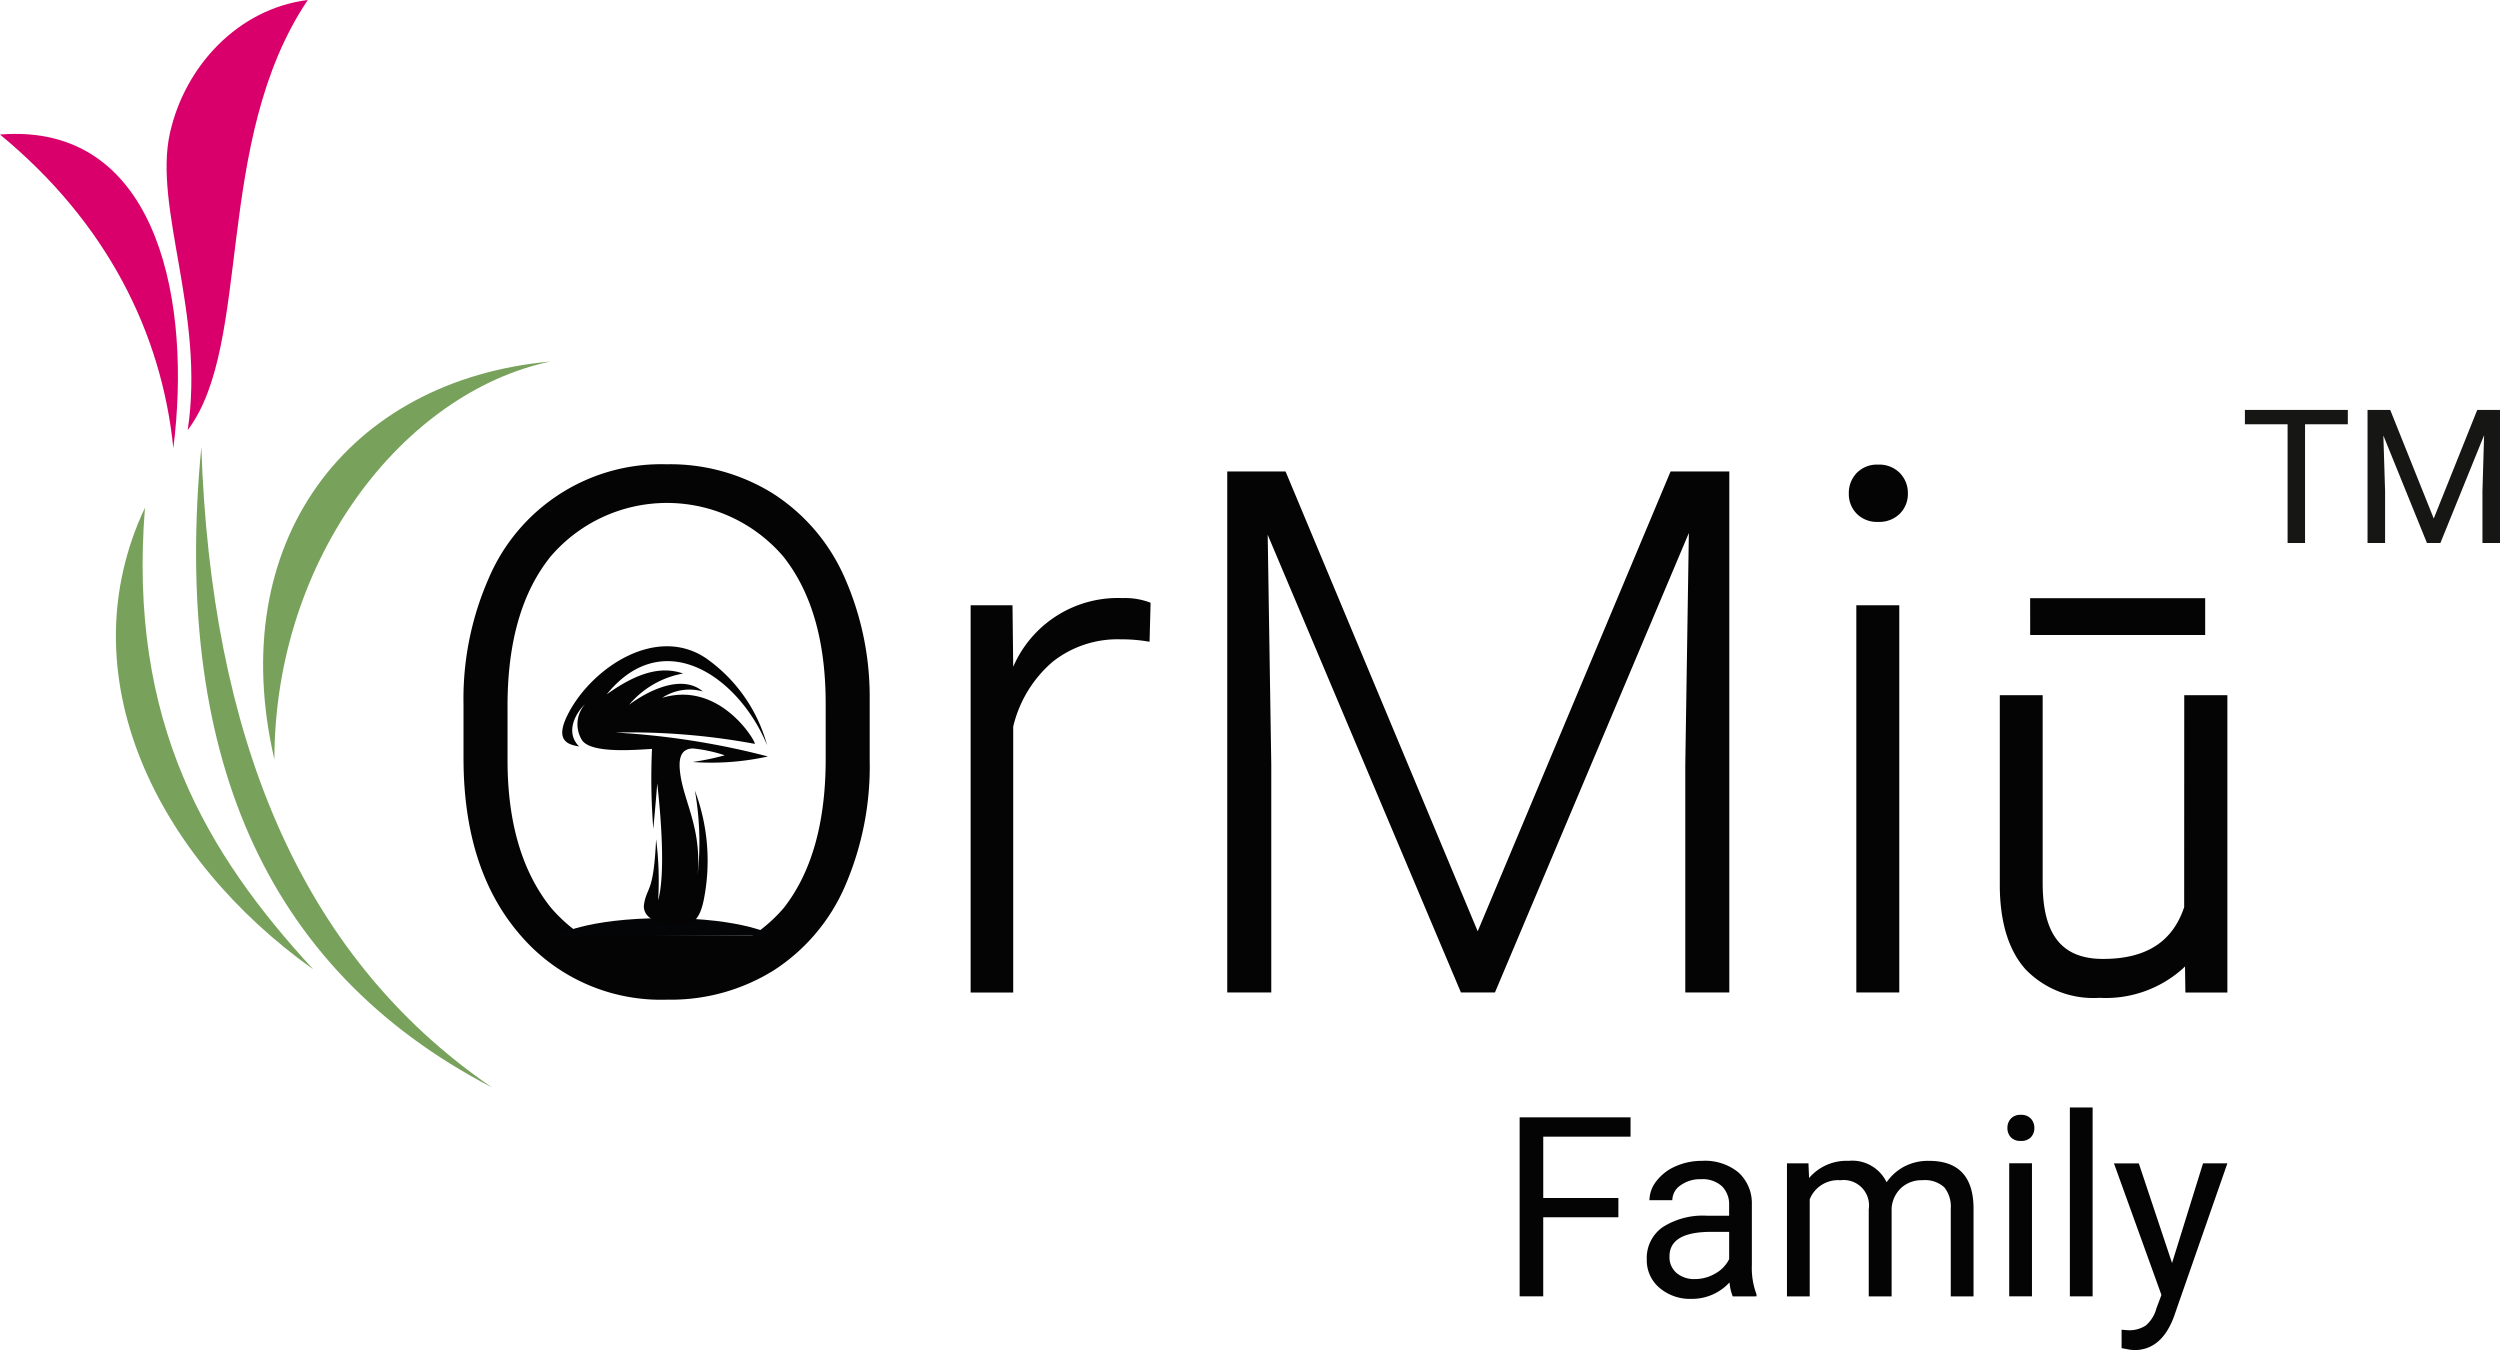 <svg id="Group_8564" data-name="Group 8564" xmlns="http://www.w3.org/2000/svg" xmlns:xlink="http://www.w3.org/1999/xlink" width="203.689" height="110" viewBox="0 0 203.689 110">
  <defs>
    <clipPath id="clip-path">
      <path id="Path_1689" data-name="Path 1689" d="M57.536,0C51.855.715,47.53,5.381,46.308,10.822c-1.372,6.1,2.871,14.742,1.444,24.222C53.061,28,49.792,11.522,57.536,0Z" transform="translate(-46.031 -0.001)" fill="none"/>
    </clipPath>
    <linearGradient id="linear-gradient" x1="-0.005" y1="4.749" x2="0.003" y2="4.749" gradientUnits="objectBoundingBox">
      <stop offset="0" stop-color="#da001f"/>
      <stop offset="1" stop-color="#da006b"/>
    </linearGradient>
    <clipPath id="clip-path-2">
      <path id="Path_1690" data-name="Path 1690" d="M0,37.054c8.716,7.179,13.175,16.178,14.122,25.553C15.6,50.889,12.985,37,1.269,37c-.412,0-.834.017-1.269.052" transform="translate(0 -37.002)" fill="none"/>
    </clipPath>
    <linearGradient id="linear-gradient-2" x1="0.201" y1="3.379" x2="0.212" y2="3.379" xlink:href="#linear-gradient"/>
    <clipPath id="clip-path-3">
      <path id="Path_1691" data-name="Path 1691" d="M48.1,149.414C39.419,140,32.99,129.282,34.393,111.8c-6.435,13.65.935,28.525,13.709,37.617m14.565,9.623c-15.811-10.812-22.9-28.87-23.683-52.18-2.357,24.613,4.931,42.432,23.683,52.18m-17.73-26.721c.017-16.5,10.6-29.926,22.479-32.424-16.532,1.507-26.591,14.681-22.479,32.424" transform="translate(-32.024 -99.893)" fill="none"/>
    </clipPath>
    <linearGradient id="linear-gradient-3" x1="0.082" y1="1.228" x2="0.087" y2="1.228" gradientUnits="objectBoundingBox">
      <stop offset="0" stop-color="#3a6f5c"/>
      <stop offset="1" stop-color="#78a25c"/>
    </linearGradient>
    <clipPath id="clip-path-4">
      <rect id="Rectangle_5871" data-name="Rectangle 5871" width="203.689" height="110" fill="none"/>
    </clipPath>
  </defs>
  <path id="Path_1688" data-name="Path 1688" d="M152.674,258.085l5.825,3.028,3.662.2,3.856-.637,2.609-.975,1.751-1.439Z" transform="translate(-107.655 -181.983)" fill="#040405"/>
  <g id="Group_1729" data-name="Group 1729" transform="translate(13.573 0)">
    <g id="Group_1728" data-name="Group 1728" clip-path="url(#clip-path)">
      <rect id="Rectangle_5867" data-name="Rectangle 5867" width="37.159" height="21.771" transform="translate(-10.38 32.381) rotate(-74)" fill="url(#linear-gradient)"/>
    </g>
  </g>
  <g id="Group_1731" data-name="Group 1731" transform="translate(0 10.911)">
    <g id="Group_1730" data-name="Group 1730" clip-path="url(#clip-path-2)">
      <rect id="Rectangle_5868" data-name="Rectangle 5868" width="26.055" height="29.956" transform="matrix(0.875, -0.485, 0.485, 0.875, -10.857, 6.018)" fill="url(#linear-gradient-2)"/>
    </g>
  </g>
  <g id="Group_1733" data-name="Group 1733" transform="translate(9.443 29.455)">
    <g id="Group_1732" data-name="Group 1732" clip-path="url(#clip-path-3)">
      <rect id="Rectangle_5869" data-name="Rectangle 5869" width="60.104" height="70.081" transform="translate(-26.042 9.785) rotate(-24)" fill="url(#linear-gradient-3)"/>
    </g>
  </g>
  <g id="Group_1735" data-name="Group 1735">
    <g id="Group_1734" data-name="Group 1734" clip-path="url(#clip-path-4)">
      <path id="Path_1692" data-name="Path 1692" d="M161.171,152.4a24.529,24.529,0,0,1-2.026,10.292,15.461,15.461,0,0,1-5.788,6.823,15.847,15.847,0,0,1-8.689,2.391,15.079,15.079,0,0,1-12.013-5.321q-4.578-5.32-4.578-14.36V147.85a24.381,24.381,0,0,1,2.055-10.278,15.273,15.273,0,0,1,14.477-9.287,15.87,15.87,0,0,1,8.645,2.361,15.518,15.518,0,0,1,5.788,6.677,24.024,24.024,0,0,1,2.129,10Zm-3.586-4.607q0-7.668-3.47-12.013a12.476,12.476,0,0,0-18.937.015q-3.515,4.359-3.514,12.173V152.4q0,7.552,3.5,11.969a12.489,12.489,0,0,0,19.011.058q3.411-4.358,3.411-12.144Z" transform="translate(-90.312 -90.458)" fill="#040405"/>
      <path id="Path_1693" data-name="Path 1693" d="M282.773,168.824a13.05,13.05,0,0,0-2.362-.2,8.521,8.521,0,0,0-5.525,1.822,9.985,9.985,0,0,0-3.222,5.292V197.4h-3.469V165.85h3.411l.058,5.015a9.279,9.279,0,0,1,8.893-5.6,5.738,5.738,0,0,1,2.3.379Z" transform="translate(-189.112 -116.535)" fill="#040405"/>
      <path id="Path_1694" data-name="Path 1694" d="M343.845,130.263,359.5,167.73l15.716-37.467H380v42.453h-3.587V154.23l.292-18.952-15.8,37.438h-2.77l-15.745-37.292.291,18.69v18.6h-3.586V130.263Z" transform="translate(-239.104 -91.852)" fill="#040405"/>
      <path id="Path_1695" data-name="Path 1695" d="M510.851,130.731a2.338,2.338,0,0,1,.642-1.666,2.288,2.288,0,0,1,1.749-.681,2.338,2.338,0,0,1,1.764.681,2.311,2.311,0,0,1,.656,1.666,2.26,2.26,0,0,1-.656,1.651,2.363,2.363,0,0,1-1.764.667,2.311,2.311,0,0,1-1.749-.667,2.285,2.285,0,0,1-.642-1.651m4.111,40.66h-3.5V139.843h3.5Z" transform="translate(-360.217 -90.528)" fill="#040405"/>
      <path id="Path_1696" data-name="Path 1696" d="M171.4,255.13s-2.367-1.439-8.894-1.439-8.894,1.439-8.894,1.439Z" transform="translate(-108.32 -178.885)" fill="#040506"/>
      <path id="Path_1697" data-name="Path 1697" d="M163.271,201.048c2.089.478,3.184.556,3.648-1.909a16.255,16.255,0,0,0-.74-8.806,24.377,24.377,0,0,1,.211,6.958c.4-4.08-1.289-6.266-1.45-8.794-.077-1.218.395-1.588,1.084-1.6a11.883,11.883,0,0,1,2.589.557A22.151,22.151,0,0,1,166,188a21.414,21.414,0,0,0,6.128-.451A63.022,63.022,0,0,0,159.7,185.6a55.579,55.579,0,0,1,11.352.921c.195-.029-2.76-5.194-7.536-3.751a4.02,4.02,0,0,1,3.313-.518c-1.716-1.442-4.453-.077-6.011,1.085a7.451,7.451,0,0,1,4.4-2.546c-1.728-.6-3.64-.153-6.227,1.7,4.65-5.743,10.809-1.394,13.072,4.148a12.728,12.728,0,0,0-5.036-7.133c-4.2-2.745-9.535,1.066-11.3,4.82-.73,1.556-.249,2.113.618,2.326.116.029.252.055.4.079-1.1-1.081-.391-2.613.487-3.445a2.461,2.461,0,0,0-.258,2.924c.742,1.137,4.43.788,5.709.725a52.137,52.137,0,0,0,.108,6.518s.246-2.68.319-3.716c.365,3.259.637,7.509.073,9.539a26.49,26.49,0,0,0-.166-4.981c-.2,4.291-.687,3.813-.957,5.143a1.678,1.678,0,0,0-.029.2s-.213,1,1.231,1.406" transform="translate(-109.561 -125.915)" fill="#040405" fill-rule="evenodd"/>
      <path id="Path_1698" data-name="Path 1698" d="M560.676,197.849a7.679,7.679,0,0,1-6.009-2.319c-1.363-1.522-2.07-3.78-2.1-6.711V173.191h3.493v15.3c0,4.221,1.563,6.188,4.917,6.188,3.5,0,5.667-1.38,6.612-4.219l.006-17.269h3.514v24.227h-3.421l-.031-2.125-.2.19a9.4,9.4,0,0,1-6.785,2.365m-5.633-32.56H569.3v3H555.043Z" transform="translate(-389.632 -116.55)" fill="#040405"/>
      <path id="Path_1699" data-name="Path 1699" d="M628.675,114.436H625.19v9.674h-1.422v-9.674h-3.478v-1.169h8.385Z" transform="translate(-437.385 -79.868)" fill="#161615"/>
      <path id="Path_1700" data-name="Path 1700" d="M656.029,113.267l3.545,8.847,3.545-8.847h1.854V124.11h-1.43v-4.223l.134-4.558-3.56,8.78h-1.095l-3.552-8.758.141,4.535v4.223h-1.43V113.267Z" transform="translate(-461.284 -79.868)" fill="#161615"/>
      <path id="Path_1701" data-name="Path 1701" d="M427.935,316.871h-6.122v6.442H419.89V308.726h9.037V310.3h-7.113v5h6.122Z" transform="translate(-296.077 -217.692)" fill="#040405"/>
      <path id="Path_1702" data-name="Path 1702" d="M462.024,331.8a3.875,3.875,0,0,1-.26-1.142A4.137,4.137,0,0,1,458.678,332a3.826,3.826,0,0,1-2.63-.907,2.933,2.933,0,0,1-1.027-2.3,3.065,3.065,0,0,1,1.287-2.63,6.07,6.07,0,0,1,3.622-.937h1.8v-.852a2.083,2.083,0,0,0-.581-1.548,2.337,2.337,0,0,0-1.713-.576,2.706,2.706,0,0,0-1.663.5,1.477,1.477,0,0,0-.671,1.213h-1.864a2.558,2.558,0,0,1,.576-1.568,3.93,3.93,0,0,1,1.563-1.2,5.261,5.261,0,0,1,2.169-.441,4.287,4.287,0,0,1,2.936.937,3.38,3.38,0,0,1,1.1,2.58v4.99a6.1,6.1,0,0,0,.381,2.375v.16Zm-3.076-1.413a3.258,3.258,0,0,0,1.653-.451,2.725,2.725,0,0,0,1.132-1.172v-2.224h-1.453q-3.407,0-3.407,1.994a1.687,1.687,0,0,0,.581,1.363,2.233,2.233,0,0,0,1.493.491" transform="translate(-320.849 -226.174)" fill="#040405"/>
      <path id="Path_1703" data-name="Path 1703" d="M495.505,320.955l.05,1.2a4,4,0,0,1,3.216-1.4,3.1,3.1,0,0,1,3.1,1.743,4.113,4.113,0,0,1,1.408-1.262,4.157,4.157,0,0,1,2.049-.481q3.567,0,3.627,3.778V331.8H507.1v-7.154a2.49,2.49,0,0,0-.531-1.738,2.34,2.34,0,0,0-1.784-.576,2.458,2.458,0,0,0-1.713.616,2.5,2.5,0,0,0-.791,1.658V331.8h-1.864v-7.1a2.068,2.068,0,0,0-2.314-2.365,2.48,2.48,0,0,0-2.495,1.553V331.8h-1.854V320.955Z" transform="translate(-348.16 -226.174)" fill="#040405"/>
      <path id="Path_1704" data-name="Path 1704" d="M554.672,309.118a1.1,1.1,0,0,1,.276-.761,1.034,1.034,0,0,1,.816-.311,1.051,1.051,0,0,1,.822.311,1.094,1.094,0,0,1,.28.761,1.059,1.059,0,0,1-.28.752,1.07,1.07,0,0,1-.822.3,1.052,1.052,0,0,1-.816-.3,1.069,1.069,0,0,1-.276-.752m2,13.716h-1.854V311.993h1.854Z" transform="translate(-391.116 -217.213)" fill="#040405"/>
      <rect id="Rectangle_5870" data-name="Rectangle 5870" width="1.854" height="15.389" transform="translate(168.644 90.232)" fill="#040405"/>
      <path id="Path_1705" data-name="Path 1705" d="M588.853,329.559l2.525-8.126h1.984L589,333.947q-1.012,2.7-3.216,2.705l-.351-.03-.691-.13v-1.5l.5.04a2.469,2.469,0,0,0,1.468-.381,2.761,2.761,0,0,0,.867-1.393l.411-1.1-3.868-10.72h2.024Z" transform="translate(-411.884 -226.652)" fill="#040405"/>
    </g>
  </g>
</svg>
